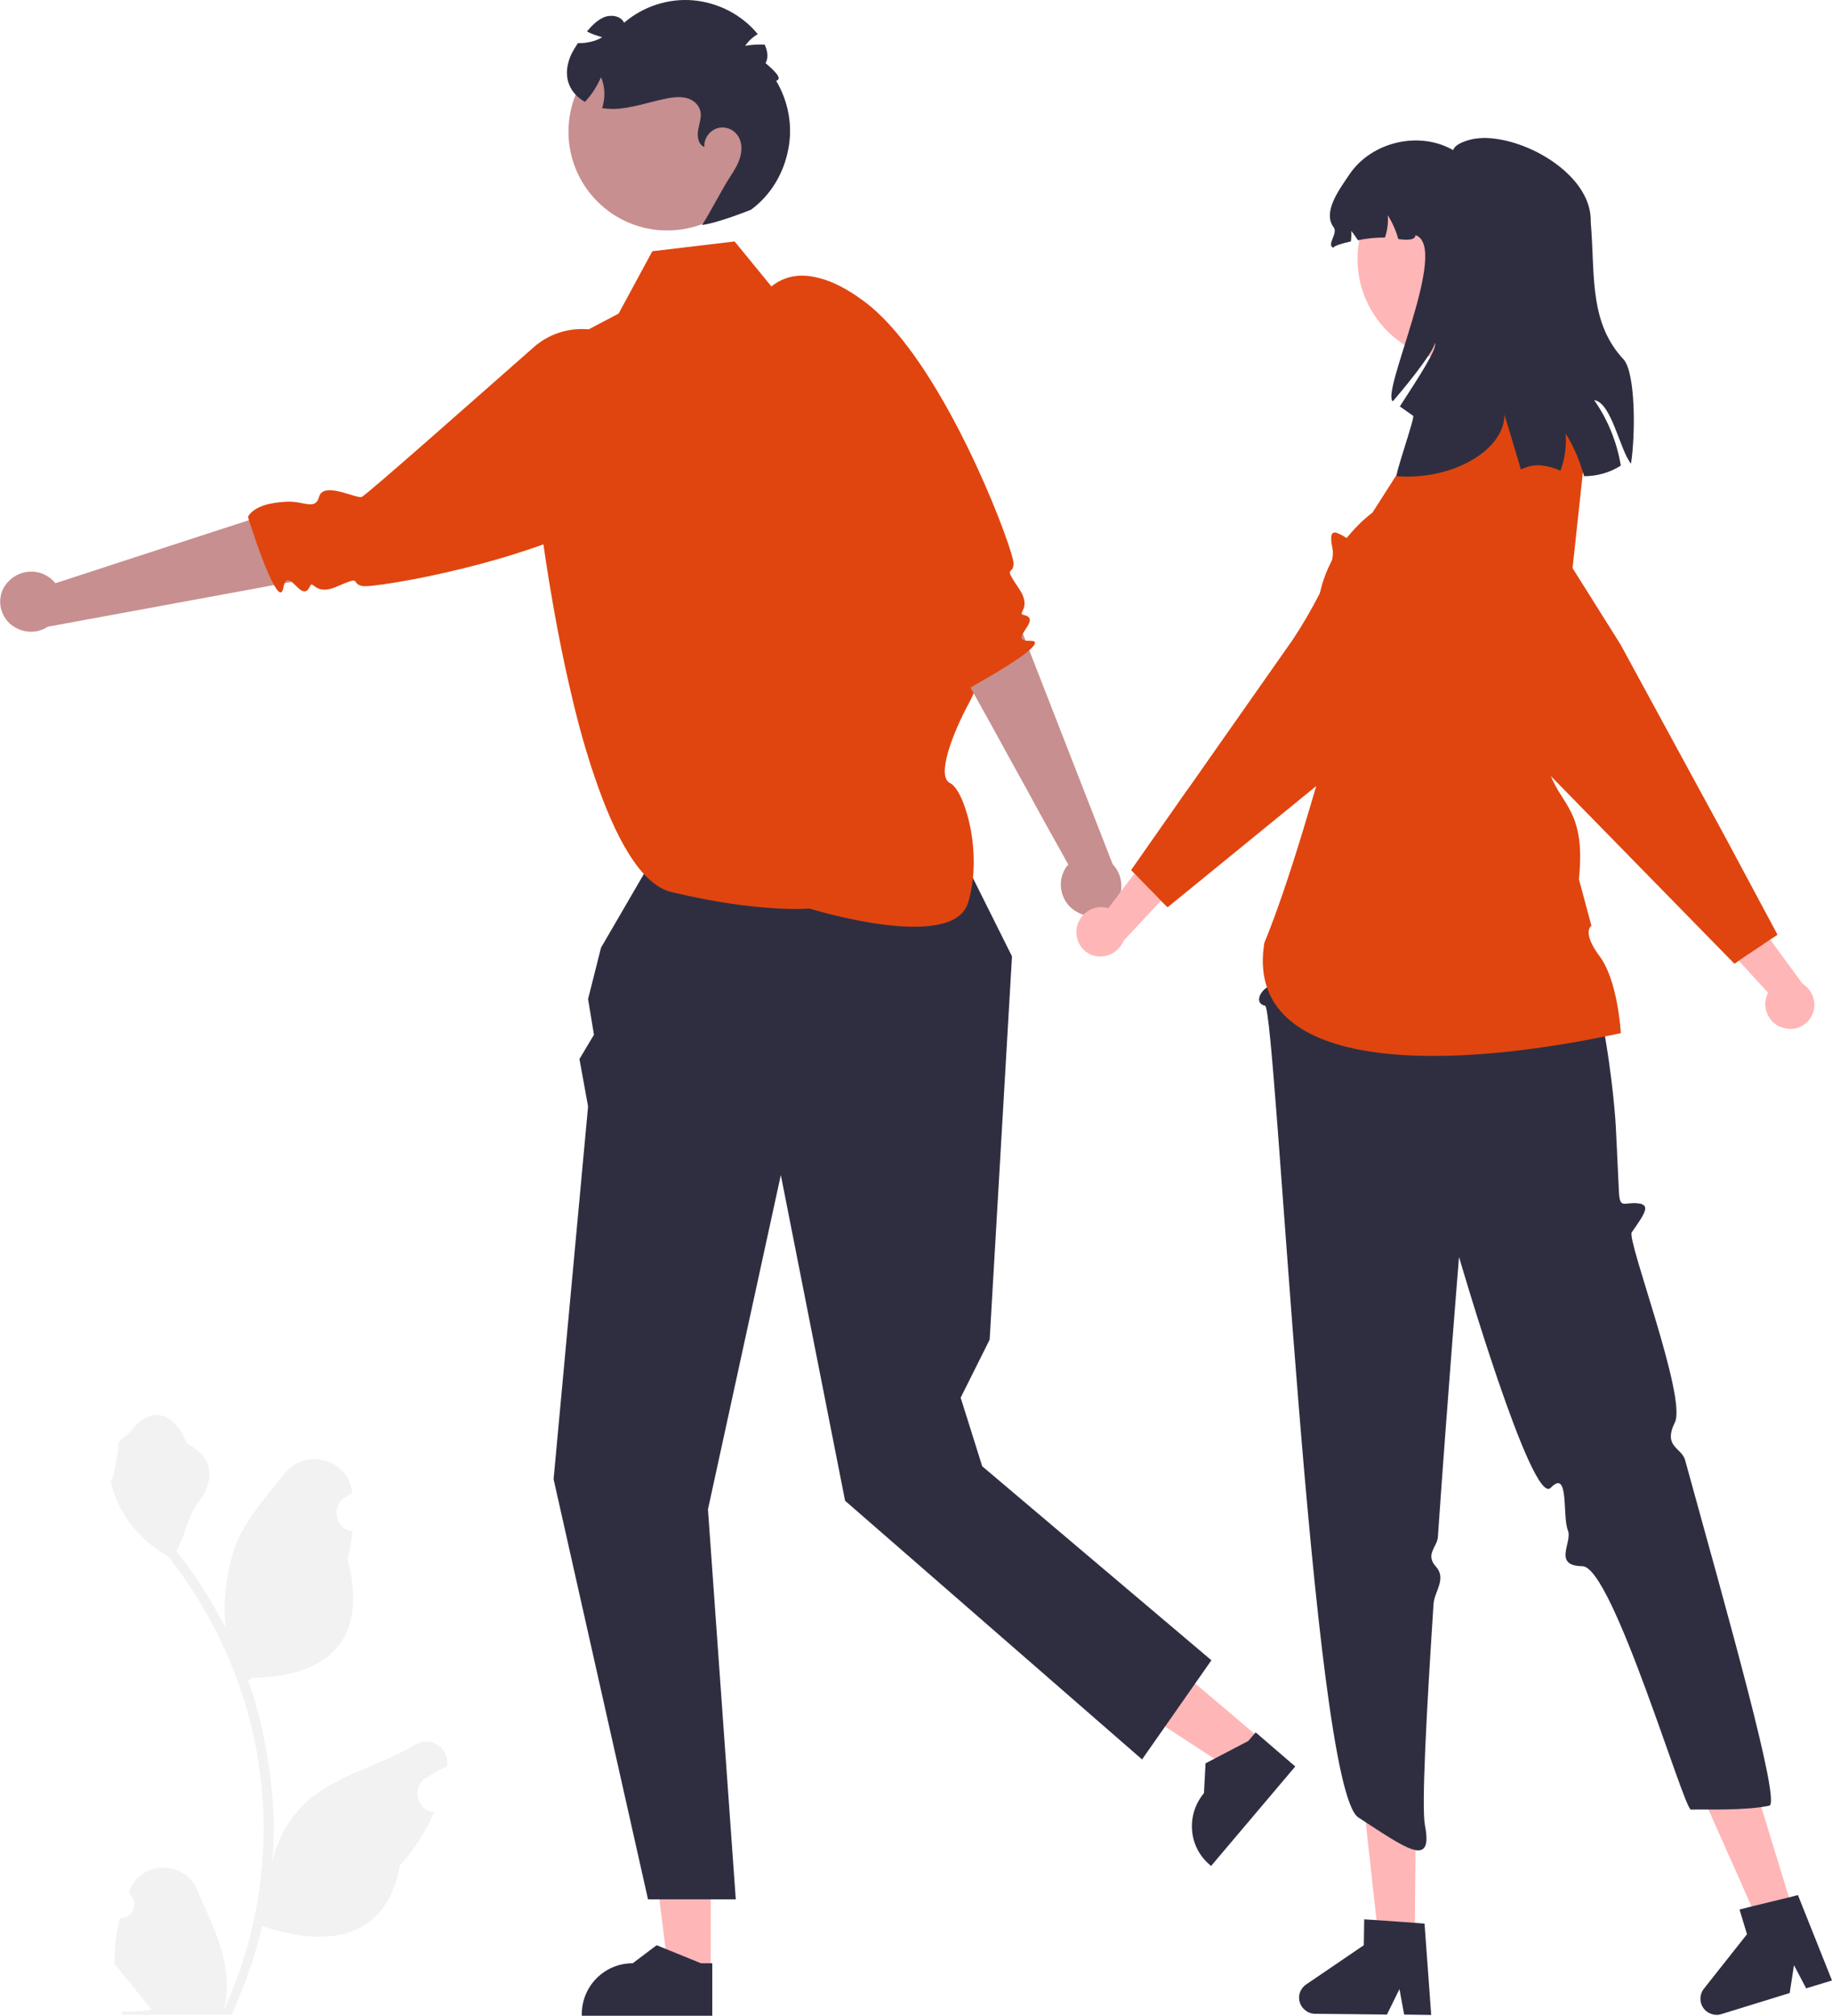 <?xml version="1.0" encoding="utf-8"?>
<!-- Generator: Adobe Illustrator 28.2.0, SVG Export Plug-In . SVG Version: 6.00 Build 0)  -->
<svg version="1.1" id="レイヤー_1" xmlns="http://www.w3.org/2000/svg" xmlns:xlink="http://www.w3.org/1999/xlink" x="0px"
	 y="0px" viewBox="0 0 467.6 514.3" style="enable-background:new 0 0 467.6 514.3;" xml:space="preserve">
<style type="text/css">
	.st0{fill:#F2F2F2;}
	.st1{fill:#FFB6B6;}
	.st2{fill:#2F2E41;}
	.st3{fill:#E0450F;}
	.st4{fill:#C78F8F;}
</style>
<path class="st0" d="M30.6,489.4c3.2,0.2,4.9-3.8,2.6-6.1l-0.2-0.9l0.1-0.2c3.2-7.6,14.1-7.6,17.3,0.1c2.8,6.8,6.5,13.6,7.3,20.9
	c0.4,3.2,0.2,6.5-0.5,9.5c6.6-14.4,10.1-30.3,10.1-46.3c0-4-0.2-8-0.7-12c-0.4-3.3-0.8-6.5-1.5-9.7c-3.5-17.4-11.3-33.9-22.3-47.7
	c-5.3-2.9-9.7-7.5-12.4-12.9c-0.9-2-1.8-4.1-2.1-6.2c0.6,0.1,2.2-9.2,1.9-9.7c0.8-1.3,2.3-1.9,3.3-3.2c4.6-6.2,10.9-5.2,14.2,3.3
	c7,3.5,7.2,9.5,2.8,15.1c-2.7,3.6-3.2,8.5-5.5,12.3c0.2,0.4,0.5,0.6,0.7,0.9c4.6,5.9,8.5,12.1,11.9,18.8c-0.9-7.3,0.5-16.2,2.8-21.8
	c2.7-6.5,7.8-12,12.2-17.6c5.3-6.7,16.3-3.8,17.3,4.7v0.2c-0.7,0.4-1.3,0.8-1.9,1.2c-3.6,2.3-2.3,8,1.9,8.6h0.1
	c-0.2,2.3-0.7,4.7-1.3,7c5.8,22.1-6.6,30.1-24.2,30.4c-0.4,0.2-0.8,0.4-1.2,0.6c1.8,5,3.2,10.1,4.2,15.4c0.9,4.6,1.6,9.3,2,14
	c0.5,5.9,0.5,11.9-0.1,17.7v-0.2c1.3-6.5,4.8-12.6,9.9-16.8c7.6-6.2,18.3-8.6,26.5-13.6c4-2.5,9,0.7,8.3,5.3v0.2
	c-1.2,0.5-2.5,1.1-3.5,1.8c-0.7,0.4-1.3,0.8-2,1.2c-3.6,2.3-2.3,8,1.9,8.6h0.1h0.2c-2.1,4.9-5,9.6-8.7,13.6
	c-3.5,19.3-18.9,21-35.2,15.5l0,0c-1.8,7.8-4.5,15.4-7.8,22.7H31.3c-0.1-0.4-0.2-0.6-0.2-0.9c2.6,0.1,5.2,0,7.6-0.5
	c-2.1-2.6-4.1-5-6.2-7.6l-0.1-0.1c-1.1-1.3-2.1-2.6-3.2-3.9l0,0C29.2,497.1,29.6,493.2,30.6,489.4L30.6,489.4L30.6,489.4z"/>
<g>
	<g>
		<polygon class="st1" points="181.4,503 170.6,503 165.4,461.3 181.4,461.3 		"/>
		<path class="st2" d="M181.8,514.3h-33.3v-0.4c0-7.2,5.8-13,13-13l0,0l6.1-4.6l11.3,4.6h2.9V514.3L181.8,514.3z"/>
	</g>
	<g>
		<polygon class="st1" points="321.8,443.7 314.8,451.9 279.6,428.9 289.9,416.7 		"/>
		<path class="st2" d="M330.6,450.7l-21.5,25.4l-0.3-0.3c-5.5-4.6-6.1-12.8-1.5-18.3l0,0l0.4-7.6l10.9-5.7l1.9-2.2L330.6,450.7
			L330.6,450.7z"/>
	</g>
	<polygon class="st2" points="234.3,195.9 176.2,202.6 153.4,241.8 150.1,254.9 151.6,264 147.9,270.2 150.1,282.3 141.3,377.4 
		165.4,484.6 187.8,484.6 180.7,385.1 199.3,299.8 215.7,382.9 291.5,448.9 309.2,423.6 250.7,374.1 245.2,356.6 252.6,341.8 
		258.3,244 	"/>
	<path class="st3" d="M206.6,231.8c0,0,36.6,11.4,40.5-1.5c3.9-12.9-1-28.8-4.6-30.5s0.7-12.8,4.7-20.2c4-7.4,3.4-11.5,1.1-12.4
		s-38.6-90.9-38.6-90.9l-12.3-2.6l-9.9-12.1l-21,2.5L157.9,80l-14.4,7.6l-5.2,48.3c0,0,2.6,20.7,7.8,42.4c1.6,6.8,3.5,13.6,5.7,20
		c5.1,15,11.6,27.4,19.6,29.3C193.9,233,206.6,231.8,206.6,231.8L206.6,231.8z"/>
	<g>
		<path class="st4" d="M81.8,147.1l-7.5,1.4l-1.7,0.3l-2.8,0.5l-57.6,10.6c-3,2-7,1.6-9.7-0.8c-3.1-2.9-3.3-7.7-0.4-10.7
			c0-0.1,0.1-0.1,0.1-0.1c3-3.1,7.9-3.3,11.1-0.4c0.3,0.3,0.6,0.6,0.8,0.9l1.6-0.5l4.9-1.6l3.7-1.2l7.3-2.4l2.8-0.9l9.2-3l8.9-2.9
			l10.8-3.5l8.3-2.7l1.7,2.8L81.8,147.1L81.8,147.1z"/>
		<path class="st3" d="M95.4,149.4c-1.6,0.2-2.7,0.2-3,0.1c-3.1-0.7,0.3-2.8-6.5,0.2c-5.5,2.4-6-1.9-6.8-0.1c-1.3,3-3.2,0-4.7-1.2
			c-0.7-0.5-1.3-0.6-1.7,0.3c-0.2,0.3-0.3,0.8-0.4,1.4c-0.4,1.8-1.3,1.1-2.4-0.9c-1.8-3.2-4.2-9.9-5.5-13.9
			c-0.4-1.1-0.7-2.1-0.9-2.7c-0.1-0.4-0.2-0.7-0.2-0.7s0.4-1.2,2.5-2.3c1.5-0.8,3.8-1.4,7.3-1.6c2.2-0.1,3.9,0.4,5.2,0.6
			c0.8,0.1,1.4,0.1,1.9-0.1l0,0c0.6-0.3,1-0.8,1.3-1.9c0.6-1.9,3.1-1.7,5.5-1.1c2.3,0.6,4.6,1.5,5.3,1.3c1-0.3,27.1-23.4,43.8-38.1
			c7.6-6.8,19.2-6.2,26.2,1.2l7.1,7.6c0,0,4.5,3,5.4,8.6c0.3,2.4,0,5.2-1.6,8.5c-1.4,2.9-3.8,6.1-7.7,9.7
			C149.2,139.7,107.3,148.1,95.4,149.4L95.4,149.4z"/>
	</g>
	<g>
		<path class="st4" d="M258.3,154.6l2.8,7.1l0.6,1.6l1,2.6l21.3,54.6c2.5,2.6,2.9,6.6,1.1,9.6c-2.2,3.6-6.9,4.7-10.5,2.4
			c-0.1,0-0.1-0.1-0.2-0.1c-3.6-2.3-4.7-7.2-2.5-10.8c0.2-0.4,0.5-0.7,0.8-1l-0.8-1.4l-2.5-4.5l-1.9-3.4l-3.7-6.7l-1.4-2.6l-4.7-8.5
			l-4.5-8.2l-5.5-9.9l-4.2-7.6l2.4-2.1L258.3,154.6L258.3,154.6z"/>
		<path class="st3" d="M258,140.8c0.5,1.6,0.7,2.6,0.7,3c-0.1,3.2-2.8,0.2,1.4,6.4c3.4,5-0.7,6.3,1.2,6.7c3.2,0.7,0.6,3.1-0.3,4.9
			c-0.4,0.8-0.4,1.4,0.6,1.6c0.3,0.1,0.8,0.1,1.4,0.1c1.9,0,1.3,1-0.4,2.5c-2.8,2.4-8.9,6-12.6,8.1c-1,0.6-1.9,1.1-2.4,1.4
			c-0.4,0.2-0.6,0.3-0.6,0.3s-1.3-0.2-2.8-2.1c-1-1.3-2.1-3.4-2.9-6.9c-0.5-2.1-0.4-3.9-0.4-5.2c0-0.8-0.2-1.4-0.5-1.9l0,0
			c-0.4-0.5-1-0.8-2.1-1c-2-0.2-2.2-2.7-2.1-5.2c0.2-2.4,0.6-4.8,0.3-5.5c-0.7-1.3-24.5-25.2-24.5-25.2l-18.9-44.9
			c0,0,2.1-5,7.5-6.9c2.3-0.8,5.1-1,8.7,0c3.1,0.8,6.8,2.6,11,5.7C238.3,89.8,254.5,129.4,258,140.8L258,140.8z"/>
	</g>
	<ellipse class="st4" cx="170.3" cy="33.6" rx="25.2" ry="25.2"/>
	<path class="st2" d="M191.7,53.5c0,0-8.4,3.4-12.5,3.9c2.1-3.2,5-9,7.1-12.2c1.1-1.7,2.2-3.4,2.7-5.4s0.3-4.2-1.1-5.7
		c-1.3-1.5-3.5-2-5.3-1.2s-3,2.7-2.8,4.6c-1.6-0.6-1.9-2.7-1.6-4.4c0.3-1.7,1-3.4,0.5-5s-1.9-2.7-3.5-3.1s-3.3-0.2-4.9,0.1
		c-4.6,0.9-9.1,2.6-13.8,2.7c-0.9,0-1.9-0.1-2.8-0.2c0.8-2.6,0.8-5.4-0.3-7.9c-1,2.3-2.4,4.5-4.1,6.3c-1.9-1.1-3.5-2.7-4.2-4.9
		c-0.8-2.4-0.3-5,0.7-7.2c0.5-1,1.1-2,1.7-2.9c0.7,0,1.4,0,2-0.1c1.5-0.2,2.9-0.6,4.2-1.4c-1.3-0.4-2.7-0.8-3.9-1.5
		c0.1-0.1,0.1-0.1,0.2-0.2c1.2-1.4,2.6-2.8,4.4-3.5c1.8-0.6,4.1-0.2,4.9,1.5c4.9-4.2,11.4-6.3,17.8-5.7c6.3,0.6,12.3,3.7,16.3,8.6
		c-1.3,0.8-2.4,1.8-3.2,3c1.6-0.3,3.3-0.4,5-0.3c0.7,1.6,1,3.3,0.2,4.7c1.6,1.4,4.7,4,2.7,4.5c3.1,5.2,4.3,11.5,3.1,17.5
		C200,44.4,196.6,49.9,191.7,53.5L191.7,53.5z"/>
</g>
<g>
	<path class="st1" d="M454.9,262.2c-3.3-1.1-5.1-4.7-4-8c0.1-0.3,0.2-0.6,0.4-0.9l-15.2-16.6l5.7-10.6l18.3,24.9
		c2.5,1.6,3.6,4.6,2.7,7.3c-1.1,3.2-4.5,5-7.7,3.9l0,0l0,0C455,262.2,454.9,262.2,454.9,262.2z"/>
	<path class="st3" d="M357.8,136.6c-0.5,2.3-0.6,4.7-0.2,7.1c0.1,0.7,0.2,1.3,0.4,2c0.7,2.4,1.3,4.7,1.9,6.7
		c0.4,1.3,0.7,2.4,1.1,3.5c2.1,6.4,3.7,10,4.8,10.8c0.6,0.4,1.1,0.7,1.7,1c2.8,1.7,4.8,2.9,3.4,6.1c-0.2,0.4-0.4,0.9-0.7,1.3
		c-0.4,0.7-0.9,1.3-1.5,2c-0.3,0.4-0.6,0.7-0.8,1.1c-0.3,0.5-0.5,0.9-0.3,1.3c0.2,0.5,0.9,0.7,2.2,0.8c0.2,0,0.5,0,0.7,0
		c0.1,0,0.2,0,0.3,0c0.2,0,0.4,0,0.6,0c1.7,0,3.8,0.8,6.1,2.2c6.8,4,14.9,12,15,12.1l50.2,51.3l1-0.7l2.3-1.6l0.8-0.5l0.9-0.6l4-2.7
		l2-1.3l-12.8-23.9l-1.4-2.6l-1.2-2.2l-24.7-45.4l-9.8-15.6l-2.2-3.5l-9.3-14.8c-5.5-8.8-17.2-11.5-26-5.9l0,0
		c-0.1,0.1-0.3,0.2-0.4,0.3C361.7,127.6,358.8,131.8,357.8,136.6z"/>
	<polygon class="st1" points="361.1,495 351.9,495 347.9,458.7 361.4,458.8 	"/>
	<path class="st2" d="M363.6,490.8l-2.4-0.2l-9.8-0.7l-3.2-0.2l-0.1,6.6l-14.7,10c-1.9,1.3-2.4,3.8-1.1,5.7c0.8,1.1,2,1.8,3.4,1.8
		L354,514l3.2-6.5l1.2,6.5l6.9,0.1L363.6,490.8z"/>
	<polygon class="st1" points="457.9,488.3 449.1,491 434.3,457.7 447.3,453.7 	"/>
	<path class="st2" d="M458.9,483.5l-2.3,0.6l-9.5,2.3l-3.1,0.8l1.9,6.3l-11,13.9c-1.4,1.8-1.1,4.4,0.7,5.8c1.1,0.8,2.5,1.1,3.7,0.7
		l17.5-5.4l1.1-7.1l3.1,5.9l6.6-2L458.9,483.5z"/>
	<path class="st2" d="M342.6,190l-17.5,51l-0.6,4.1c-4.4,4.2,1.1,5.6-0.9,6.7s-3.5,4.2-0.7,4.8s11.9,199.4,23.8,207.1
		s19.2,13.3,17,2c-0.9-4.6,0.4-29,2.2-56.5c0.2-3.1,3.4-6.4,0.6-9.5s0.3-5,0.5-7.5c2.5-36,5.4-71.5,5.4-71.5s18.6,63.9,23.4,58.9
		s2.9,7.2,4.4,10.9c1.2,3-4,9,3.7,9.1s25.9,62.2,27.7,62.1c3.6-0.1,13.9,0.3,20-1c3-0.6-10.3-47.6-21.5-88.2
		c-0.9-3.2-5.7-3.3-2.6-9.6s-12.4-46.7-11-48.5c3.5-5,4.9-7.1,1.4-7.4s-4.5,1.6-4.7-3.2s-0.8-16.7-0.8-16.7s-2.5-46.9-20.2-72.9
		l-1.5-15.4L342.6,190z"/>
	<path class="st3" d="M386.5,92.7L363.2,96l-1.4,16.8l-11.5,18c0,0-25.5,18-7.7,46.3c-6.8,24.4-13.5,47.9-19.9,63.5
		c-5,31,39.8,34,91,23c0,0-0.7-13.3-5.4-19.6s-2.1-7.8-2.1-7.8l-3.2-11.9c1.8-17.2-4.4-18.8-7.3-26.7l8.9-82.5L386.5,92.7z"/>
	<path class="st1" d="M274.8,236.9c0.5-3.4,3.7-5.9,7.1-5.4c0.3,0,0.7,0.1,1,0.2l13.5-17.9l11.5,3.6L286.8,240
		c-1.1,2.7-3.8,4.3-6.7,4c-3.4-0.4-5.7-3.5-5.3-6.9l0,0C274.8,237,274.8,236.9,274.8,236.9z"/>
	<path class="st3" d="M394.5,125.3c-0.3-0.4-0.7-0.8-1.1-1.2c-5.4-5.6-13.7-7.3-20.8-4.2c-0.3,0.1-0.7,0.3-1,0.5
		c-12,5.9-18.4,9.8-19.2,11.6c-0.3,0.6-0.5,1.2-0.7,1.8s-0.4,1.1-0.6,1.6c-0.9,2.1-2,3.5-4.7,2.9c-0.9-0.2-1.8-0.6-2.6-1
		c-0.4-0.2-0.7-0.4-1-0.6c-1.2-0.6-2-1.1-2.6-0.7c-0.5,0.4-0.6,1.4-0.1,3.9c0.2,1,0.1,2-0.1,3c-0.7,2.9-1.7,5.7-3.1,8.4
		c-2.1,4.1-4.4,8.1-7,12l-23.8,33.9l-1.6,2.3l-1.8,2.5l-14,20l0.8,0.8l3.5,3.6l0.8,0.8l0.7,0.7l1.8,1.9l1.7,1.7l37.9-30.9l4.2-3.5
		l7.6-6.2l15.5-12.6l29.4-27.2c3.7-3.4,5.9-8.3,6-13.4c0-0.2,0-0.3,0-0.5C398.8,132.8,397.3,128.6,394.5,125.3z"/>
	<circle class="st1" cx="372.5" cy="66.1" r="26"/>
	<path class="st2" d="M406.9,102.1c3.5,5,5.8,10.7,6.8,16.7c-2.8,1.8-6.1,2.7-9.4,2.7c-0.1-0.4-0.2-0.9-0.4-1.3
		c-1-3.4-2.4-6.6-4.3-9.6c0.3,3.2-0.2,6.5-1.3,9.5c-1.8-0.8-3.7-1.3-5.6-1.4c-1.6,0-3.1,0.4-4.5,1.1c-1.6-5.4-3.1-10.4-4.2-14
		c0,9-13.2,16.8-27.5,15.7c-0.5-0.3,4.7-15.1,4.2-15.4c-1.1-0.8-2.3-1.6-3.4-2.4c4.7-7.3,9.8-15,8.9-16.2c0.1,1.4-5.1,8.4-10.7,14.9
		c-3.1-2.3,14.6-39.4,5.8-42.4c-0.1,1.3-2.1,1.3-4.4,1c-0.6-2.2-1.5-4.2-2.7-6.1c0.2,1.9-0.1,3.9-0.7,5.7c-2.3,0-4.6,0.2-6.9,0.7
		c-0.5-0.8-1.1-1.6-1.7-2.4c0.1,0.9,0,1.8-0.1,2.7c-2.3,0.5-4.2,1.1-4.5,1.6c-1.8-0.7,1.3-3.7,0.1-5.2c-2.9-3.9,1.4-9.6,4.1-13.6
		c5.6-8.2,17.7-11.1,26.4-6.1c0.4-1.3,2.4-2.2,4.9-2.8c1.1-0.2,2.2-0.3,3.3-0.3c11,0.2,26.3,9.3,26.9,20.3c0,1.1,0.1,2.3,0.2,3.6
		c0.8,12.3-0.2,23.6,8.2,32.6c3,3.3,3.1,18.7,1.9,26.6C413.5,115,411.3,102.6,406.9,102.1z"/>
</g>
</svg>
